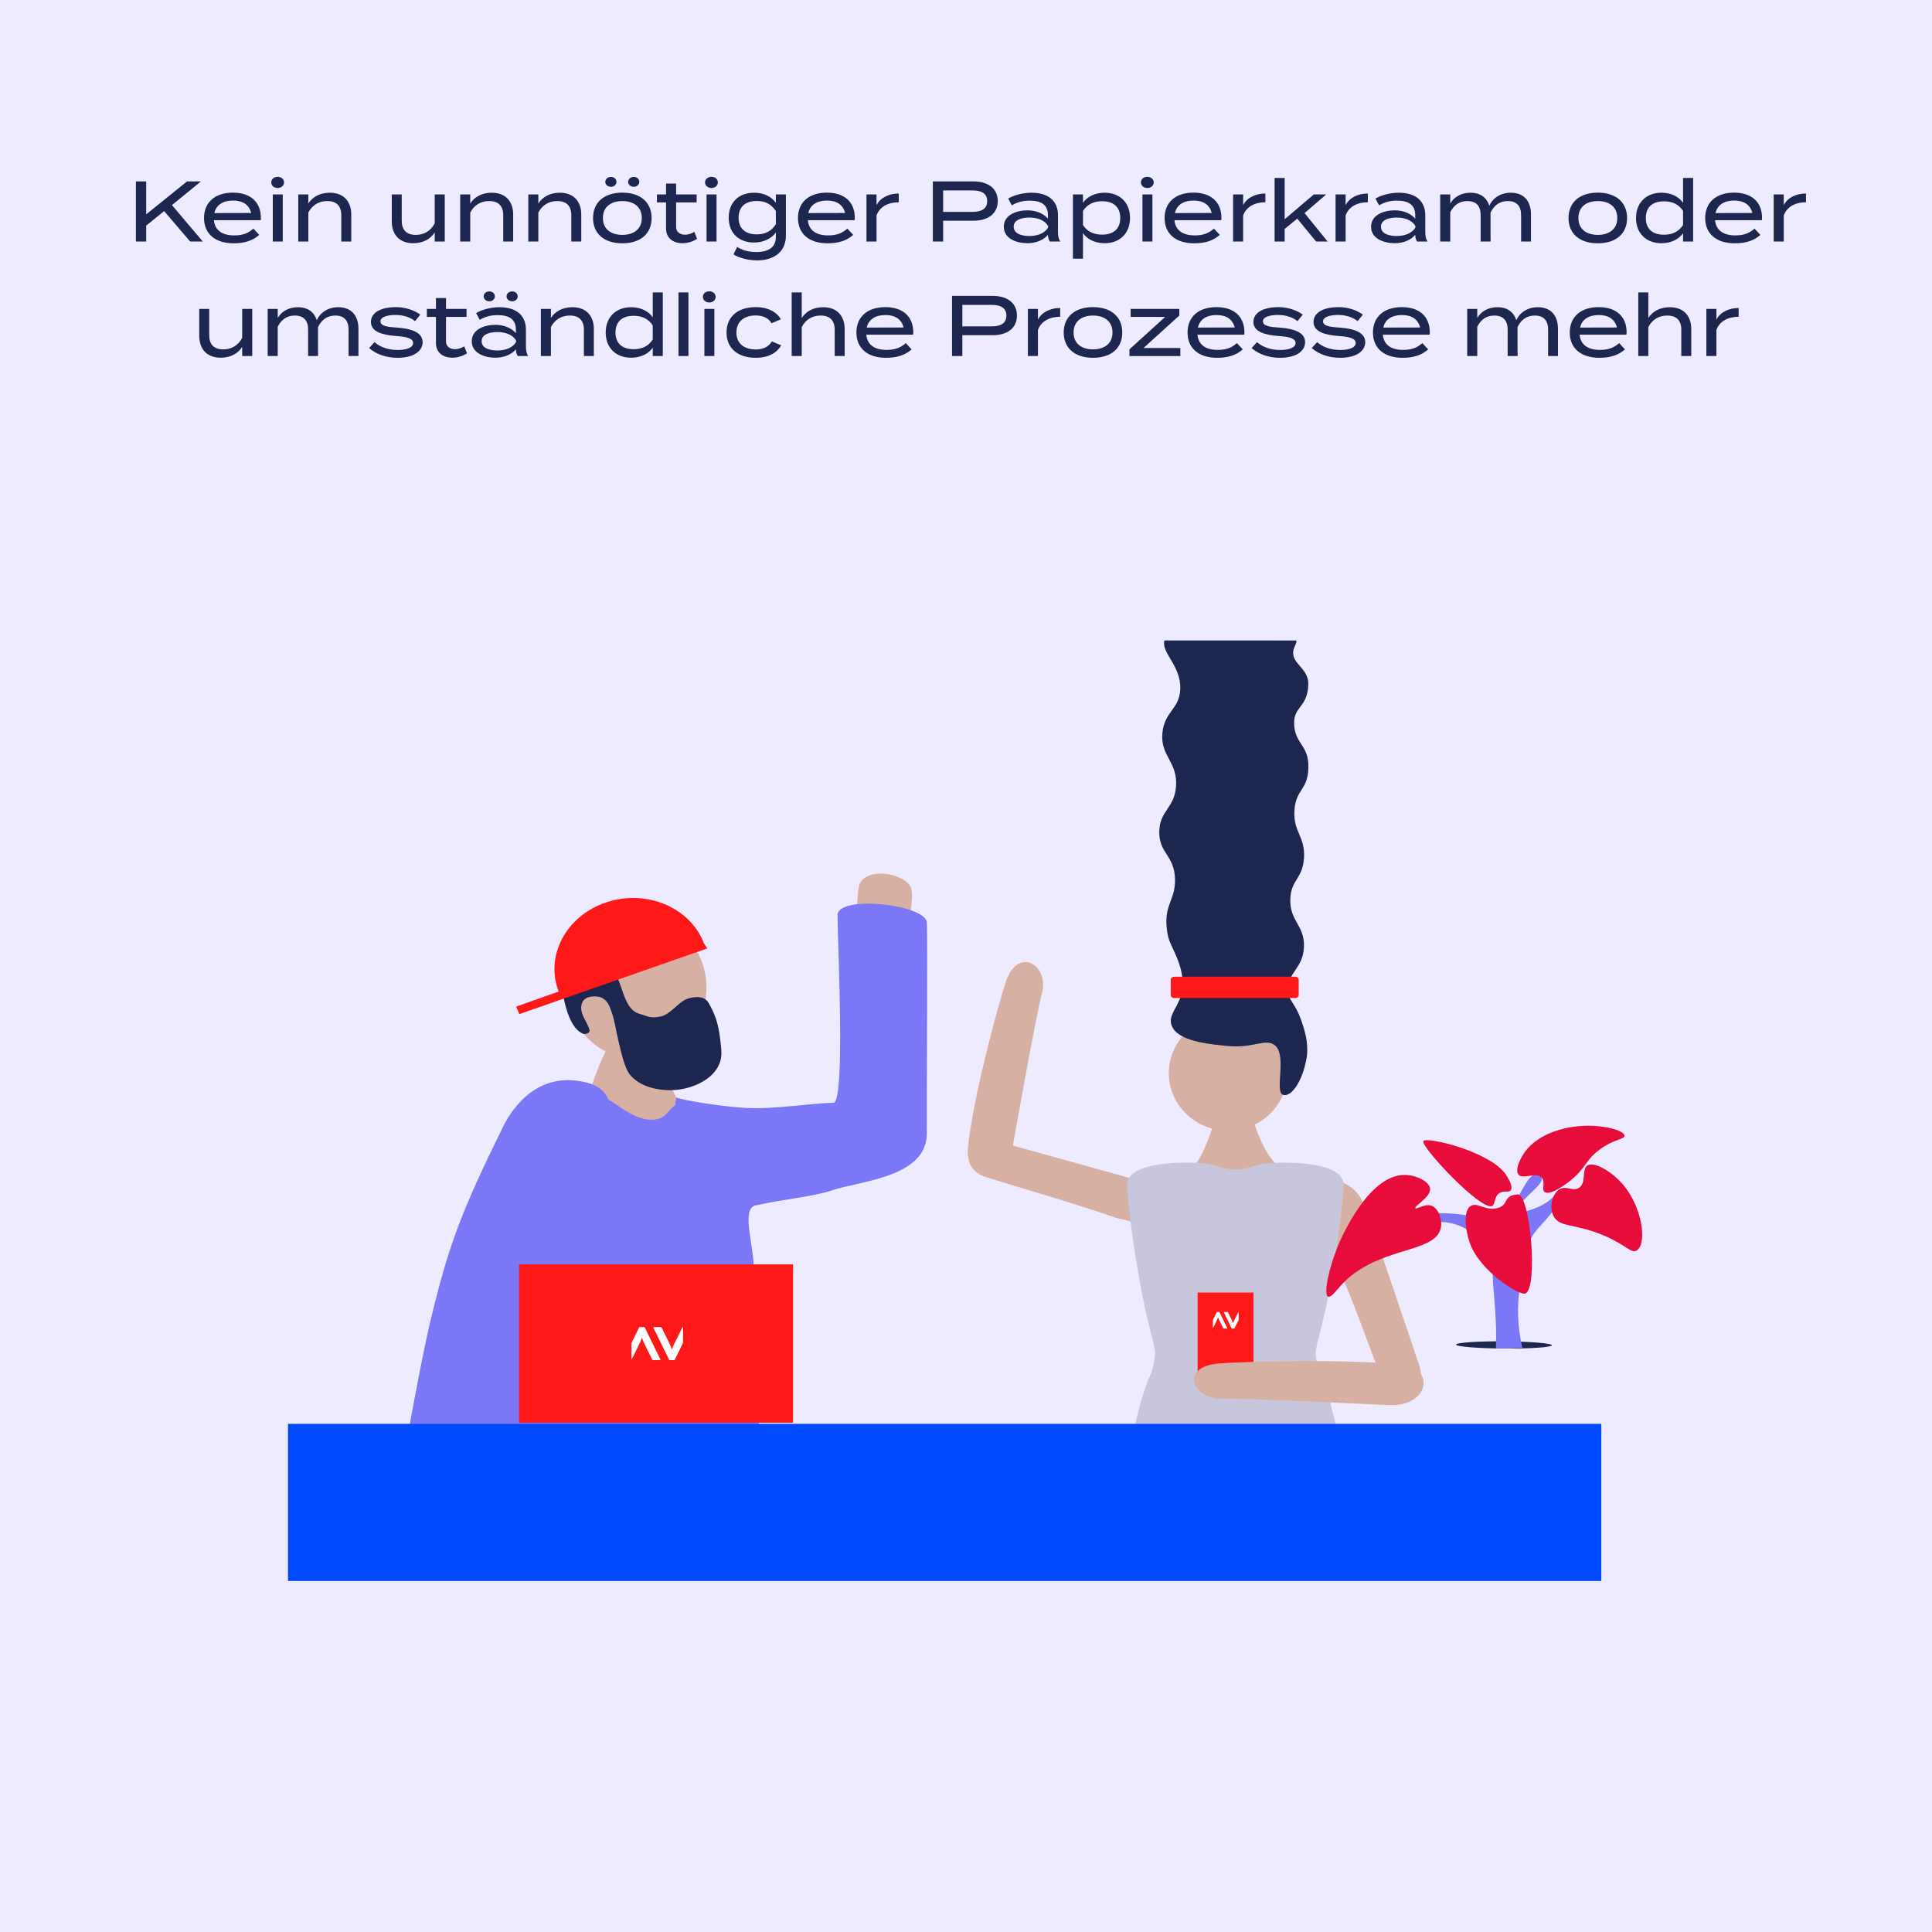 <?xml version="1.0" encoding="utf-8"?>
<svg xmlns="http://www.w3.org/2000/svg" fill="none" height="1080" viewBox="0 0 1080 1080" width="1080">
<rect fill="#EEEAFF" height="1080" width="1080"/>
<path d="M113.355 135H106.299L91.755 118.008L81.723 126.12V135H75.963V101.4H81.723V119.832L104.571 101.4H112.347L96.123 114.648L113.355 135ZM119.577 123.096C120.105 128.808 124.281 131.592 130.905 131.592C135.753 131.592 138.777 130.344 141.657 127.8L144.921 131.304C141.321 134.52 136.761 136.008 130.617 136.008C120.105 136.008 114.057 130.536 114.057 121.896C114.057 113.16 120.105 107.688 130.233 107.688C139.689 107.688 145.833 112.632 145.833 121.848C145.833 122.472 145.785 122.808 145.689 123.096H119.577ZM130.281 112.104C124.761 112.104 120.873 114.456 119.817 119.112L140.409 119.064C139.209 114.264 135.465 112.104 130.281 112.104ZM155.231 105.096C153.167 105.096 151.631 103.704 151.631 101.976C151.631 100.152 153.167 98.856 155.231 98.856C157.295 98.856 158.783 100.152 158.783 101.976C158.783 103.704 157.295 105.096 155.231 105.096ZM158.063 108.696V135H152.495V108.696H158.063ZM172.358 135H166.742V108.696H172.358V113.784C174.662 110.04 178.982 107.736 184.358 107.736C192.374 107.736 196.358 112.872 196.358 119.976V135H190.79V120.36C190.79 115.176 188.15 112.392 182.918 112.392C178.406 112.392 174.614 114.504 172.358 118.824V135ZM243.003 108.696H248.619V135H243.003V129.912C240.699 133.656 236.379 135.96 231.003 135.96C222.987 135.96 219.003 130.824 219.003 123.72V108.696H224.571V123.336C224.571 128.52 227.211 131.304 232.443 131.304C236.955 131.304 240.747 129.192 243.003 124.872V108.696ZM262.874 135H257.258V108.696H262.874V113.784C265.178 110.04 269.498 107.736 274.874 107.736C282.89 107.736 286.874 112.872 286.874 119.976V135H281.306V120.36C281.306 115.176 278.666 112.392 273.434 112.392C268.922 112.392 265.13 114.504 262.874 118.824V135ZM300.936 135H295.32V108.696H300.936V113.784C303.24 110.04 307.56 107.736 312.936 107.736C320.952 107.736 324.936 112.872 324.936 119.976V135H319.368V120.36C319.368 115.176 316.728 112.392 311.496 112.392C306.984 112.392 303.192 114.504 300.936 118.824V135ZM341.543 104.424C339.671 104.424 338.375 103.176 338.375 101.688C338.375 100.104 339.671 98.904 341.543 98.904C343.319 98.904 344.615 100.104 344.615 101.688C344.615 103.176 343.319 104.424 341.543 104.424ZM354.311 104.424C352.487 104.424 351.143 103.176 351.143 101.688C351.143 100.104 352.487 98.904 354.311 98.904C356.087 98.904 357.383 100.104 357.383 101.688C357.383 103.176 356.087 104.424 354.311 104.424ZM347.879 136.008C337.703 136.008 331.511 130.584 331.511 121.896C331.511 113.16 337.703 107.688 347.879 107.688C358.103 107.688 364.247 113.16 364.247 121.896C364.247 130.584 358.103 136.008 347.879 136.008ZM347.879 131.304C354.119 131.304 358.775 128.184 358.775 121.896C358.775 115.512 354.119 112.392 347.879 112.392C341.687 112.392 337.031 115.512 337.031 121.896C337.031 128.184 341.687 131.304 347.879 131.304ZM388.169 129.624L389.657 133.512C387.497 134.952 384.569 135.96 381.545 135.96C376.409 135.96 372.329 133.224 372.329 127.752V113.16H367.241V108.696H372.329V102.6H377.945V108.696H389.417V113.16H377.945V126.84C377.945 129.768 380.201 131.208 382.937 131.208C384.905 131.208 386.585 130.488 388.169 129.624ZM397.716 105.096C395.652 105.096 394.116 103.704 394.116 101.976C394.116 100.152 395.652 98.856 397.716 98.856C399.78 98.856 401.268 100.152 401.268 101.976C401.268 103.704 399.78 105.096 397.716 105.096ZM400.548 108.696V135H394.98V108.696H400.548ZM439.322 108.696V131.592C439.322 141.672 431.546 145.56 423.242 145.56C418.538 145.56 413.018 144.216 410.042 142.2L412.058 138.024C414.554 139.656 418.202 140.904 422.666 140.904C429.818 140.904 433.706 138.12 433.706 132.408V129.96C431.258 133.464 426.554 135.576 421.562 135.576C412.874 135.576 407.354 130.152 407.354 121.704C407.354 113.208 412.874 107.736 421.562 107.736C426.938 107.736 431.258 109.848 433.706 113.4V108.696H439.322ZM423.05 131.016C427.466 131.016 431.114 129.432 433.706 125.352V118.008C431.114 113.928 427.466 112.344 423.05 112.344C416.522 112.344 412.874 115.752 412.874 121.704C412.874 127.608 416.522 131.016 423.05 131.016ZM451.593 123.096C452.121 128.808 456.297 131.592 462.921 131.592C467.769 131.592 470.793 130.344 473.673 127.8L476.937 131.304C473.337 134.52 468.777 136.008 462.633 136.008C452.121 136.008 446.073 130.536 446.073 121.896C446.073 113.16 452.121 107.688 462.249 107.688C471.705 107.688 477.849 112.632 477.849 121.848C477.849 122.472 477.801 122.808 477.705 123.096H451.593ZM462.297 112.104C456.777 112.104 452.889 114.456 451.833 119.112L472.425 119.064C471.225 114.264 467.481 112.104 462.297 112.104ZM489.983 135H484.367V108.696H489.983V114.696C492.095 110.472 496.991 108.168 502.415 108.168V113.064C496.559 113.064 491.759 115.512 489.983 120.456V135ZM544.167 101.4C552.327 101.4 557.751 105.384 557.751 112.392C557.751 119.448 552.327 123.384 544.167 123.384H527.223V135H521.463V101.4H544.167ZM543.687 118.44C548.631 118.44 551.847 116.712 551.847 112.44C551.847 108.12 548.631 106.44 543.687 106.44H527.223V118.44H543.687ZM576.641 107.736C585.809 107.736 591.425 112.104 591.425 120.36V129.912C591.425 131.88 591.761 133.464 592.625 135H586.817C586.145 133.848 585.809 132.552 585.809 131.304V131.256C583.745 133.8 579.713 135.96 574.337 135.96C568.673 135.96 561.137 133.656 561.137 126.744C561.137 119.88 568.673 117.576 574.337 117.576C579.713 117.576 583.745 119.736 585.809 122.28V120.36C585.809 114.696 582.353 112.152 575.585 112.152C571.697 112.152 568.625 113.016 565.601 114.792L563.585 111C566.849 109.032 571.889 107.736 576.641 107.736ZM585.905 127.176V126.36C583.793 122.712 579.329 121.608 575.393 121.608C571.889 121.608 566.657 122.52 566.657 126.744C566.657 131.016 571.889 131.928 575.393 131.928C579.329 131.928 583.793 130.776 585.905 127.176ZM617.485 135.96C611.869 135.96 607.645 133.608 605.389 130.296V144.6H599.773V108.696H605.389V113.4C607.645 110.088 611.869 107.736 617.485 107.736C626.029 107.736 631.693 113.304 631.693 121.848C631.693 130.344 626.029 135.96 617.485 135.96ZM616.045 112.488C611.677 112.488 607.885 114.024 605.389 117.912V125.784C607.885 129.672 611.677 131.16 616.045 131.16C622.573 131.16 626.221 127.848 626.221 121.848C626.221 115.848 622.573 112.488 616.045 112.488ZM641.372 105.096C639.308 105.096 637.772 103.704 637.772 101.976C637.772 100.152 639.308 98.856 641.372 98.856C643.436 98.856 644.924 100.152 644.924 101.976C644.924 103.704 643.436 105.096 641.372 105.096ZM644.204 108.696V135H638.636V108.696H644.204ZM656.531 123.096C657.059 128.808 661.234 131.592 667.859 131.592C672.707 131.592 675.731 130.344 678.611 127.8L681.875 131.304C678.275 134.52 673.715 136.008 667.571 136.008C657.059 136.008 651.011 130.536 651.011 121.896C651.011 113.16 657.059 107.688 667.187 107.688C676.643 107.688 682.787 112.632 682.787 121.848C682.787 122.472 682.739 122.808 682.643 123.096H656.531ZM667.235 112.104C661.715 112.104 657.827 114.456 656.771 119.112L677.363 119.064C676.163 114.264 672.419 112.104 667.235 112.104ZM694.92 135H689.304V108.696H694.92V114.696C697.032 110.472 701.928 108.168 707.352 108.168V113.064C701.496 113.064 696.696 115.512 694.92 120.456V135ZM735.692 135L725.18 122.232L718.124 127.992V135H712.508V99.48H718.124V122.568L734.444 108.696H741.356L729.26 119.112L742.124 135H735.692ZM752.202 135H746.586V108.696H752.202V114.696C754.314 110.472 759.21 108.168 764.634 108.168V113.064C758.778 113.064 753.978 115.512 752.202 120.456V135ZM781.953 107.736C791.121 107.736 796.737 112.104 796.737 120.36V129.912C796.737 131.88 797.073 133.464 797.937 135H792.129C791.457 133.848 791.121 132.552 791.121 131.304V131.256C789.057 133.8 785.025 135.96 779.649 135.96C773.985 135.96 766.449 133.656 766.449 126.744C766.449 119.88 773.985 117.576 779.649 117.576C785.025 117.576 789.057 119.736 791.121 122.28V120.36C791.121 114.696 787.665 112.152 780.897 112.152C777.009 112.152 773.937 113.016 770.913 114.792L768.897 111C772.161 109.032 777.201 107.736 781.953 107.736ZM791.217 127.176V126.36C789.105 122.712 784.641 121.608 780.705 121.608C777.201 121.608 771.969 122.52 771.969 126.744C771.969 131.016 777.201 131.928 780.705 131.928C784.641 131.928 789.105 130.776 791.217 127.176ZM844.542 107.736C852.462 107.736 855.822 113.064 855.822 119.88V135H850.302V120.216C850.302 115.368 847.998 112.392 842.862 112.392C838.446 112.392 835.182 114.696 833.214 118.872V119.88V131.064L833.262 135H827.694V120.216C827.694 115.368 825.39 112.392 820.254 112.392C815.838 112.392 812.67 114.648 810.702 118.68V135H805.086V108.696H810.702V113.784C812.766 110.088 816.894 107.736 821.934 107.736C827.838 107.736 831.198 110.712 832.542 115.032C834.462 110.616 838.974 107.736 844.542 107.736ZM893.175 136.008C882.999 136.008 876.807 130.584 876.807 121.896C876.807 113.16 882.999 107.688 893.175 107.688C903.399 107.688 909.543 113.16 909.543 121.896C909.543 130.584 903.399 136.008 893.175 136.008ZM893.175 131.304C899.415 131.304 904.071 128.184 904.071 121.896C904.071 115.512 899.415 112.392 893.175 112.392C886.983 112.392 882.327 115.512 882.327 121.896C882.327 128.184 886.983 131.304 893.175 131.304ZM928.751 107.736C934.367 107.736 938.591 110.088 940.847 113.4V99.48H946.463V135H940.847V130.344C938.591 133.608 934.367 135.96 928.751 135.96C920.207 135.96 914.543 130.392 914.543 121.896C914.543 113.352 920.207 107.736 928.751 107.736ZM930.191 131.208C934.559 131.208 938.351 129.672 940.847 125.784V117.912C938.351 114.024 934.559 112.536 930.191 112.536C923.663 112.536 920.015 115.848 920.015 121.896C920.015 127.848 923.663 131.208 930.191 131.208ZM958.734 123.096C959.262 128.808 963.438 131.592 970.062 131.592C974.91 131.592 977.934 130.344 980.814 127.8L984.078 131.304C980.478 134.52 975.918 136.008 969.774 136.008C959.262 136.008 953.214 130.536 953.214 121.896C953.214 113.16 959.262 107.688 969.39 107.688C978.846 107.688 984.99 112.632 984.99 121.848C984.99 122.472 984.942 122.808 984.846 123.096H958.734ZM969.438 112.104C963.918 112.104 960.03 114.456 958.974 119.112L979.566 119.064C978.366 114.264 974.622 112.104 969.438 112.104ZM997.124 135H991.508V108.696H997.124V114.696C999.236 110.472 1004.13 108.168 1009.56 108.168V113.064C1003.7 113.064 998.9 115.512 997.124 120.456V135ZM135.378 172.696H140.994V199H135.378V193.912C133.074 197.656 128.754 199.96 123.378 199.96C115.362 199.96 111.378 194.824 111.378 187.72V172.696H116.946V187.336C116.946 192.52 119.586 195.304 124.818 195.304C129.33 195.304 133.122 193.192 135.378 188.872V172.696ZM189.089 171.736C197.009 171.736 200.369 177.064 200.369 183.88V199H194.849V184.216C194.849 179.368 192.545 176.392 187.409 176.392C182.993 176.392 179.729 178.696 177.761 182.872V183.88V195.064L177.809 199H172.241V184.216C172.241 179.368 169.937 176.392 164.801 176.392C160.385 176.392 157.217 178.648 155.249 182.68V199H149.633V172.696H155.249V177.784C157.312 174.088 161.441 171.736 166.481 171.736C172.385 171.736 175.745 174.712 177.089 179.032C179.009 174.616 183.521 171.736 189.089 171.736ZM222.228 183.16C230.292 183.736 236.244 185.944 236.244 191.272C236.244 196.168 231.444 200.008 222.18 200.008C215.748 200.008 210.132 197.896 206.34 194.584L209.364 191.272C212.436 193.912 216.708 195.64 222.324 195.64C227.172 195.64 230.916 194.392 230.916 191.752C230.916 189.112 227.508 188.296 221.316 187.816C214.164 187.288 207.348 185.608 207.348 179.992C207.348 174.856 212.628 171.688 221.46 171.688C226.836 171.688 231.876 173.608 234.948 175.864L232.02 179.512C229.476 177.544 225.972 176.104 221.172 176.056C217.62 176.056 212.676 176.776 212.676 179.656C212.676 182.344 216.852 182.824 222.228 183.16ZM259.544 193.624L261.032 197.512C258.872 198.952 255.944 199.96 252.92 199.96C247.784 199.96 243.704 197.224 243.704 191.752V177.16H238.616V172.696H243.704V166.6H249.32V172.696H260.792V177.16H249.32V190.84C249.32 193.768 251.576 195.208 254.312 195.208C256.28 195.208 257.96 194.488 259.544 193.624ZM273.555 168.424C271.683 168.424 270.387 167.176 270.387 165.688C270.387 164.104 271.683 162.904 273.555 162.904C275.331 162.904 276.627 164.104 276.627 165.688C276.627 167.176 275.331 168.424 273.555 168.424ZM286.323 168.424C284.499 168.424 283.155 167.176 283.155 165.688C283.155 164.104 284.499 162.904 286.323 162.904C288.099 162.904 289.395 164.104 289.395 165.688C289.395 167.176 288.099 168.424 286.323 168.424ZM279.219 171.736C288.387 171.736 294.003 176.104 294.003 184.36V193.912C294.003 195.88 294.339 197.464 295.203 199H289.395C288.723 197.848 288.387 196.552 288.387 195.304V195.256C286.323 197.8 282.291 199.96 276.915 199.96C271.251 199.96 263.715 197.656 263.715 190.744C263.715 183.88 271.251 181.576 276.915 181.576C282.291 181.576 286.323 183.736 288.387 186.28V184.36C288.387 178.696 284.931 176.152 278.163 176.152C274.275 176.152 271.203 177.016 268.179 178.792L266.163 175C269.427 173.032 274.467 171.736 279.219 171.736ZM288.483 191.176V190.36C286.371 186.712 281.907 185.608 277.971 185.608C274.467 185.608 269.235 186.52 269.235 190.744C269.235 195.016 274.467 195.928 277.971 195.928C281.907 195.928 286.371 194.776 288.483 191.176ZM307.967 199H302.351V172.696H307.967V177.784C310.271 174.04 314.591 171.736 319.967 171.736C327.983 171.736 331.967 176.872 331.967 183.976V199H326.399V184.36C326.399 179.176 323.759 176.392 318.527 176.392C314.015 176.392 310.223 178.504 307.967 182.824V199ZM352.798 171.736C358.414 171.736 362.638 174.088 364.894 177.4V163.48H370.51V199H364.894V194.344C362.638 197.608 358.414 199.96 352.798 199.96C344.254 199.96 338.59 194.392 338.59 185.896C338.59 177.352 344.254 171.736 352.798 171.736ZM354.238 195.208C358.606 195.208 362.398 193.672 364.894 189.784V181.912C362.398 178.024 358.606 176.536 354.238 176.536C347.71 176.536 344.062 179.848 344.062 185.896C344.062 191.848 347.71 195.208 354.238 195.208ZM384.845 199H379.277V163.48H384.845V199ZM396.497 169.096C394.433 169.096 392.897 167.704 392.897 165.976C392.897 164.152 394.433 162.856 396.497 162.856C398.561 162.856 400.049 164.152 400.049 165.976C400.049 167.704 398.561 169.096 396.497 169.096ZM399.329 172.696V199H393.761V172.696H399.329ZM436.712 193.048C434.408 197.032 429.896 200.008 422.408 200.008C412.28 200.008 406.136 194.488 406.136 185.896C406.136 177.208 412.28 171.688 422.408 171.688C429.752 171.688 434.264 174.664 436.568 178.456L431.288 180.712C429.56 177.544 426.056 176.344 422.456 176.344C416.216 176.344 411.656 179.512 411.656 185.896C411.656 192.184 416.216 195.352 422.456 195.352C426.056 195.352 429.704 194.104 431.432 190.84L436.712 193.048ZM460.17 171.736C468.186 171.736 472.17 176.872 472.17 183.976V199H466.602V184.36C466.602 179.176 463.962 176.392 458.73 176.392C454.218 176.392 450.426 178.504 448.17 182.824V199H442.554V172.696V163.48H448.17V172.888V177.784C450.474 174.04 454.794 171.736 460.17 171.736ZM484.265 187.096C484.793 192.808 488.969 195.592 495.593 195.592C500.441 195.592 503.465 194.344 506.345 191.8L509.609 195.304C506.009 198.52 501.449 200.008 495.305 200.008C484.793 200.008 478.745 194.536 478.745 185.896C478.745 177.16 484.793 171.688 494.921 171.688C504.377 171.688 510.521 176.632 510.521 185.848C510.521 186.472 510.473 186.808 510.377 187.096H484.265ZM494.969 176.104C489.449 176.104 485.561 178.456 484.505 183.112L505.097 183.064C503.897 178.264 500.153 176.104 494.969 176.104ZM554.901 165.4C563.061 165.4 568.485 169.384 568.485 176.392C568.485 183.448 563.061 187.384 554.901 187.384H537.957V199H532.197V165.4H554.901ZM554.421 182.44C559.365 182.44 562.581 180.712 562.581 176.44C562.581 172.12 559.365 170.44 554.421 170.44H537.957V182.44H554.421ZM580.217 199H574.601V172.696H580.217V178.696C582.329 174.472 587.225 172.168 592.649 172.168V177.064C586.793 177.064 581.993 179.512 580.217 184.456V199ZM610.988 200.008C600.812 200.008 594.62 194.584 594.62 185.896C594.62 177.16 600.812 171.688 610.988 171.688C621.212 171.688 627.356 177.16 627.356 185.896C627.356 194.584 621.212 200.008 610.988 200.008ZM610.988 195.304C617.228 195.304 621.884 192.184 621.884 185.896C621.884 179.512 617.228 176.392 610.988 176.392C604.796 176.392 600.14 179.512 600.14 185.896C600.14 192.184 604.796 195.304 610.988 195.304ZM659.248 172.696V176.392L639.232 194.536H659.824V199.048H631.36V195.304L651.328 177.16H632.032V172.696H659.248ZM669.374 187.096C669.902 192.808 674.078 195.592 680.702 195.592C685.55 195.592 688.574 194.344 691.454 191.8L694.718 195.304C691.118 198.52 686.558 200.008 680.414 200.008C669.902 200.008 663.854 194.536 663.854 185.896C663.854 177.16 669.902 171.688 680.03 171.688C689.486 171.688 695.63 176.632 695.63 185.848C695.63 186.472 695.582 186.808 695.486 187.096H669.374ZM680.078 176.104C674.558 176.104 670.67 178.456 669.614 183.112L690.206 183.064C689.006 178.264 685.262 176.104 680.078 176.104ZM715.54 183.16C723.604 183.736 729.556 185.944 729.556 191.272C729.556 196.168 724.756 200.008 715.492 200.008C709.06 200.008 703.444 197.896 699.652 194.584L702.676 191.272C705.748 193.912 710.02 195.64 715.636 195.64C720.484 195.64 724.228 194.392 724.228 191.752C724.228 189.112 720.82 188.296 714.628 187.816C707.476 187.288 700.66 185.608 700.66 179.992C700.66 174.856 705.94 171.688 714.772 171.688C720.148 171.688 725.188 173.608 728.26 175.864L725.332 179.512C722.788 177.544 719.284 176.104 714.484 176.056C710.932 176.056 705.988 176.776 705.988 179.656C705.988 182.344 710.164 182.824 715.54 183.16ZM749.15 183.16C757.214 183.736 763.166 185.944 763.166 191.272C763.166 196.168 758.366 200.008 749.102 200.008C742.67 200.008 737.054 197.896 733.262 194.584L736.286 191.272C739.358 193.912 743.63 195.64 749.246 195.64C754.094 195.64 757.838 194.392 757.838 191.752C757.838 189.112 754.43 188.296 748.238 187.816C741.086 187.288 734.27 185.608 734.27 179.992C734.27 174.856 739.55 171.688 748.382 171.688C753.758 171.688 758.798 173.608 761.87 175.864L758.942 179.512C756.398 177.544 752.894 176.104 748.094 176.056C744.542 176.056 739.598 176.776 739.598 179.656C739.598 182.344 743.773 182.824 749.15 183.16ZM773.015 187.096C773.543 192.808 777.719 195.592 784.343 195.592C789.191 195.592 792.215 194.344 795.095 191.8L798.359 195.304C794.759 198.52 790.199 200.008 784.055 200.008C773.543 200.008 767.495 194.536 767.495 185.896C767.495 177.16 773.543 171.688 783.671 171.688C793.127 171.688 799.271 176.632 799.271 185.848C799.271 186.472 799.223 186.808 799.127 187.096H773.015ZM783.719 176.104C778.199 176.104 774.311 178.456 773.255 183.112L793.847 183.064C792.647 178.264 788.903 176.104 783.719 176.104ZM859.635 171.736C867.555 171.736 870.915 177.064 870.915 183.88V199H865.395V184.216C865.395 179.368 863.091 176.392 857.955 176.392C853.539 176.392 850.275 178.696 848.307 182.872V183.88V195.064L848.355 199H842.787V184.216C842.787 179.368 840.483 176.392 835.347 176.392C830.931 176.392 827.763 178.648 825.795 182.68V199H820.179V172.696H825.795V177.784C827.859 174.088 831.987 171.736 837.027 171.736C842.931 171.736 846.291 174.712 847.635 179.032C849.555 174.616 854.067 171.736 859.635 171.736ZM883.031 187.096C883.559 192.808 887.734 195.592 894.359 195.592C899.207 195.592 902.231 194.344 905.111 191.8L908.375 195.304C904.775 198.52 900.215 200.008 894.071 200.008C883.559 200.008 877.511 194.536 877.511 185.896C877.511 177.16 883.559 171.688 893.687 171.688C903.143 171.688 909.287 176.632 909.287 185.848C909.287 186.472 909.239 186.808 909.143 187.096H883.031ZM893.735 176.104C888.215 176.104 884.327 178.456 883.271 183.112L903.863 183.064C902.663 178.264 898.919 176.104 893.735 176.104ZM933.42 171.736C941.436 171.736 945.42 176.872 945.42 183.976V199H939.852V184.36C939.852 179.176 937.212 176.392 931.98 176.392C927.468 176.392 923.676 178.504 921.42 182.824V199H915.804V172.696V163.48H921.42V172.888V177.784C923.724 174.04 928.044 171.736 933.42 171.736ZM959.483 199H953.867V172.696H959.483V178.696C961.595 174.472 966.491 172.168 971.915 172.168V177.064C966.059 177.064 961.259 179.512 959.483 184.456V199Z" fill="#1D264F"/>
<g clip-path="url(#clip0_2041_1330)">
<path d="M394.922 552.053C394.968 529.947 377.572 511.995 356.068 511.956C334.564 511.918 317.095 529.808 317.049 551.914C317.004 574.021 334.399 591.973 355.903 592.011C377.407 592.049 394.877 574.16 394.922 552.053Z" fill="#D6B1A3"/>
<path d="M392.235 633.82C376.285 616.364 369.085 593.891 367.628 585.868C367.1 582.927 347.767 581.736 340.719 583.999C340.719 583.999 335.293 590.622 325.568 623.075C324.076 628.059 320.082 638.006 318.215 644.313" fill="#D6B1A3"/>
<path d="M339.121 540.463C348.988 543.6 346.286 563.887 357.867 566.86C362.002 567.92 363.258 569.516 369.26 568.237C374.851 567.046 378.809 560.553 383.837 558.476C384.858 558.05 393.163 555.186 396.216 560.793C399.317 566.477 401.349 570.817 402.571 580.731C403.393 587.409 403.827 591.005 401.866 595.279C398.307 603.007 390.026 606.144 387.501 607.106C375.38 611.697 358.783 609.39 351.959 600.526C350.397 598.493 348.776 594.634 346.638 585.846C343.808 574.216 343.596 569.56 340.954 563.176C339.779 560.323 337.818 557.285 333.319 557.022C329.466 556.804 326.213 557.842 325.226 561.132C323.582 566.576 328.327 570.981 329.56 575.888C329.936 577.364 327.411 578.391 325.966 577.856C318.778 575.2 315.9 561.843 315.019 557.536C312.8 546.77 331.522 538.036 339.121 540.452V540.463Z" fill="#1D264F"/>
<path d="M393.491 527.291C385.786 507.212 361.367 496.97 338.945 504.414C316.523 511.868 304.589 534.188 312.294 554.268L288.51 562.695L290.307 566.892L395.371 530.177L393.491 527.28V527.291Z" fill="#FF1818"/>
<path d="M290.108 633.742C297.32 647.952 293.514 660.424 296.028 701.785C299.904 765.564 265.654 827.146 277.282 832.786C281.428 834.797 295.781 826.381 312.213 820.937C320.893 818.063 340.273 811.559 352.277 814.281C388.642 822.501 406.553 805.81 408.55 800.181C410.277 795.306 398.144 786.069 397.098 774.516C396.394 766.755 399.999 760.82 401.785 757.552C408.55 745.157 410.465 727.81 414.282 693.106C417.571 663.244 419.051 648.072 411.158 636.42C403.124 624.561 387.338 614.079 378.352 617.522C373.842 619.249 373.807 623.435 368.463 625.271C360.065 628.146 350.116 621.282 346.076 618.484C328.117 606.088 324.64 609.477 313.212 607.378C308.29 606.482 325.709 610.472 308.337 613.554C297.073 615.554 299.505 622.255 297.144 624.736C291.306 630.89 287.36 628.288 290.12 633.721L290.108 633.742Z" fill="#7C77F6"/>
<path d="M295.828 837.574C302.147 838.722 305.295 839.465 312.189 841.05C321.985 843.301 346.216 836.667 348.765 833.092C351.267 829.595 343.82 813.221 343.385 811.286C340.707 799.23 341.26 789.25 343.632 755.88C346.827 711.076 340.308 695.292 340.097 678.7C339.556 635.983 351.008 610.832 327.599 605.061C301.971 598.743 287.371 617.38 281.287 629.709C257.643 677.672 250.619 696.713 240.706 738.03C233.647 767.422 216.745 861.938 218.883 865.151C220.363 867.37 230.793 875.863 251.418 878.64C265.254 880.509 289.286 889.013 299.398 877.754C302.441 874.366 300.268 871.994 295.992 840.766" fill="#7C77F6"/>
<path d="M480.549 494.084C478.881 497.528 478.341 520.077 480.279 522.394C481.994 524.449 480.831 524.963 492.941 524.187C497.932 523.87 503.065 522.471 504.71 521.225C508.68 518.219 510.911 500.118 509.243 496.194C505.955 488.444 485.294 484.258 480.537 494.084H480.549Z" fill="#D6B1A3"/>
<path d="M464.776 665.507C480.433 660.14 518.395 658.293 518.089 633.339C517.925 619.96 518.653 523.247 518.089 515.596C517.349 505.54 468.194 500.096 468.194 511.628C468.194 526.548 472.728 616.495 465.857 616.495C455.098 616.495 432.476 620.277 416.937 619.348C403.277 618.528 382.675 615.238 378.059 613.533C378.059 613.533 376.286 620.9 377.683 628.518C379.257 637.121 382.687 655.254 385.13 678.82C387.585 702.463 385.752 705.512 385.929 722.269C386.023 730.543 385.565 741.321 385.459 759.389C385.283 787.939 384.402 815.954 388.595 819.67C396.006 826.239 424.442 802.247 424.442 802.247C424.442 802.247 420.942 716.53 421.283 710.103C421.952 697.413 413.836 675.716 422.363 673.825C437.656 670.426 455.145 668.808 464.788 665.507H464.776Z" fill="#7C77F6"/>
<path d="M734.275 658.062C743.766 658.194 757.332 660.314 762.065 672.72C770.616 695.106 781.211 727.416 793.355 763.246C798.829 779.391 777.17 783.282 772.46 771.051C764.156 749.474 758.131 731.745 750.461 714.223" fill="#D6B1A3"/>
<path d="M700.272 625.654C703.385 633.743 705.452 642.389 714.202 651.931L690.171 656.117L667.432 651.986C673.669 644.586 678.355 628.387 679.177 625.654" fill="#D6B1A3"/>
<path d="M694.976 697.926C694.001 688.909 690.219 675.945 674.386 671.048C645.821 662.217 604.747 651.111 559.163 638.432C538.631 632.715 535.625 653.177 551.234 658.041C578.778 666.622 601.341 672.918 623.775 680.755" fill="#D6B1A3"/>
<path d="M690.372 827.091C685.427 827.342 685.767 832.349 685.756 834.71C684.875 938.112 645.703 792.089 645.703 861.825C645.703 879.653 576.338 878.559 578.065 861.825C583.28 811.326 627.85 833.693 631.938 809.646C631.938 809.646 636.201 783.544 643.225 768.252C643.519 767.618 645.703 761.443 645.703 756.426C645.703 753.376 644.13 748.206 642.497 741.659C636.8 718.836 631.914 687.454 630.023 663.233C628.837 648.017 666.74 649.919 669.406 650.061C669.453 650.061 669.5 650.061 669.5 650.061C680.623 650.663 682.784 653.789 690.724 653.778C698.652 653.778 700.579 650.673 711.702 650.083C711.702 650.083 711.737 650.083 711.796 650.083C714.462 649.93 752.365 648.028 751.178 663.254C749.299 687.476 744.413 718.858 738.705 741.68C737.072 748.228 735.498 753.398 735.498 756.448C735.498 761.465 737.683 767.64 737.976 768.274C745 783.566 749.264 809.668 749.264 809.668C753.351 833.715 777.085 811.326 782.312 861.825C784.038 878.559 695.446 879.653 695.446 861.825C695.446 792.089 696.315 938.123 695.446 834.721C695.422 832.36 695.34 827.332 690.395 827.08L690.372 827.091Z" fill="#C8C6DC"/>
<path d="M541.002 642.541C543.469 614.734 558.703 559.175 562.344 548.572C569.11 528.832 586.599 539.281 582.488 555.152C578.576 570.236 568.052 630.551 566.208 640.202C562.344 660.434 539.534 659.298 541.014 642.541H541.002Z" fill="#D6B1A3"/>
<path d="M895.147 795.936H161V883.789H895.147V795.936Z" fill="#0049FE"/>
<path d="M443.34 706.802H290.154V795.295H443.34V706.802Z" fill="#FF1818"/>
<path d="M700.708 722.53H669.465V773.171H700.708V722.53Z" fill="#FF1818"/>
<path d="M867.566 762.426C867.542 765.476 856.325 767.433 841.538 767.334C826.738 767.225 814.77 764.678 814.793 761.628C814.816 758.579 826.832 756.196 841.632 756.305C856.431 756.415 867.601 759.388 867.577 762.426H867.566Z" fill="#EEEAFF"/>
<path d="M858.204 795.306L824.424 795.065L818.586 761.476L864.17 759.989L858.204 795.306Z" fill="#EEEAFF"/>
<path d="M795.648 637.874C794.039 640.957 828.571 677.76 834.326 674.076C836.041 672.972 835.09 668.534 838.566 666.731C841.009 665.463 843.265 666.731 844.416 665.528C846.354 663.506 842.337 657.429 841.761 656.576C832.94 643.558 797.046 635.196 795.648 637.874Z" fill="#E80C3B"/>
<path d="M859.05 656.39C856.102 656.15 853.506 660.468 850.911 665.058C846.964 672.054 839.247 685.739 840.445 686.318C841.35 686.755 844.169 678.208 854.364 668.206C858.216 664.424 862.797 660.752 861.669 658.139C861.258 657.188 860.131 656.478 859.05 656.39Z" fill="#7C77F6"/>
<path d="M814.793 761.629L813.912 751.628L867.483 752.011L867.566 762.427" fill="#EEEAFF"/>
<path d="M867.51 752.02C867.519 750.909 855.532 749.923 840.736 749.818C825.94 749.712 813.938 750.527 813.929 751.637C813.92 752.748 825.907 753.734 840.703 753.84C855.499 753.946 867.501 753.131 867.51 752.02Z" fill="#1D264F"/>
<path d="M850.982 753.464C845.038 727.045 851.816 712.224 853.483 699.96C855.175 687.532 863.843 684.908 870.973 672.557C873.932 667.431 873.521 662.337 870.714 666.163C862.774 677.006 851.498 676.262 840.117 681.749C833.469 684.952 825.259 677.224 800.476 678.295C799.254 679.443 802.731 680.952 803.694 683.116C808.486 682.832 818.505 684.121 825.999 692.09C830.556 696.943 834.033 701.249 834.409 712.825C834.761 723.362 836.934 737.167 836.206 753.814H843.829L850.982 753.464Z" fill="#7C77F6"/>
<path d="M791.184 675.376C790.35 674.229 800.075 669.113 799.418 664.293C798.889 660.478 791.865 656.947 785.605 656.794C764.886 656.281 749.487 692.657 747.808 696.745C742.91 708.638 739.609 723.744 742.452 724.837C744.014 725.438 746.892 721.601 749.253 718.934C769.138 696.45 801.955 701.107 805.349 686.711C806.512 681.782 804.034 675.431 800.322 674.032C796.622 672.644 791.795 676.229 791.184 675.365V675.376Z" fill="#E80C3B"/>
<path d="M837.169 675.301C830.298 677.082 826.269 672.043 822.369 674C818.059 676.164 818.881 686.646 821.453 694.32C826.938 710.737 849.666 724.488 852.696 723.078C860.084 719.635 855.327 667.125 848.339 667.682C839.741 668.371 843.805 673.574 837.169 675.301Z" fill="#E80C3B"/>
<path d="M848.973 656.729C846.142 653.898 851.193 645.744 851.404 645.416C857.371 635.972 868.294 632.573 871.665 631.567C888.884 626.452 907.853 631.13 908.112 634.847C908.252 636.967 902.145 636.65 893.993 642.771C885.948 648.816 886.547 653.166 877.291 660.402C876.199 661.255 866.732 668.567 863.572 666.403C861.446 664.938 864.23 660.577 861.67 658.15C858.498 655.144 851.568 659.353 848.973 656.751V656.729Z" fill="#E80C3B"/>
<path d="M882.553 664.063C879.194 666.074 875.765 662.784 872.112 664.643C867.813 666.818 865.64 674.895 868.612 680.109C872.147 686.318 880.287 683.793 896.401 690.591C909.051 695.926 911.553 700.658 914.689 699.139C921.044 696.057 918.542 672.775 904.541 659.287C899.232 654.171 891.092 649.329 887.487 651.45C883.881 653.57 887.064 661.342 882.553 664.052V664.063Z" fill="#E80C3B"/>
<path d="M784.465 763.094C754.749 759.333 693.167 761.192 681.269 762.208C659.093 764.099 666.293 782.244 683.818 781.927C700.485 781.632 766.036 785.075 776.572 785.479C798.63 786.332 802.365 765.356 784.465 763.094Z" fill="#D6B1A3"/>
<path d="M686.507 632.07C704.807 632.07 719.641 617.663 719.641 599.891C719.641 582.119 704.807 567.712 686.507 567.712C668.208 567.712 653.373 582.119 653.373 599.891C653.373 617.663 668.208 632.07 686.507 632.07Z" fill="#D6B1A3"/>
<path d="M730.494 590.862C727.98 605.968 720.91 613.893 716.951 611.893C712.676 609.728 719.183 590.524 713.075 584.698C708.013 579.866 700.86 586.239 686.084 584.698C679.189 583.976 660.314 582.73 655.663 574.729C649.685 564.444 668.818 560.64 657.425 534.21C654.042 526.362 652.868 525.804 652.139 518C650.988 505.605 657.225 502.599 656.838 491.199C656.391 478.049 647.923 477.065 648.04 465.02C648.158 453.029 656.579 451.958 657.425 439.465C658.353 425.725 648.475 422.719 649.802 409.548C650.988 397.699 659.375 396.344 659.774 385.239C660.256 371.958 649.039 365.105 650.918 358L724.645 358.033C725.15 360.481 721.791 362.471 723.259 367.214C724.727 371.958 731.61 375.052 731.351 382.659C730.917 395.743 722.977 394.737 723.423 404.935C723.94 416.62 732.632 416.565 731.257 431.365C730.294 441.771 724.539 441.607 723.635 452.559C722.601 465.042 729.883 467.567 728.92 479.984C728.039 491.341 721.744 491.745 721.297 502.424C720.769 514.95 729.331 517.082 728.92 529.226C728.497 541.971 718.925 543.621 720.123 554.781C720.745 560.64 725.103 560.399 729.507 577.221C731.175 583.594 730.811 589.015 730.506 590.862H730.494Z" fill="#1D264F"/>
<path d="M656.345 557.907H724.093C725.138 557.907 725.984 557.119 725.984 556.147V547.764C725.984 546.792 725.138 546.004 724.093 546.004H656.345C655.301 546.004 654.454 546.792 654.454 547.764V556.147C654.454 557.119 655.301 557.907 656.345 557.907Z" fill="#FF1818"/>
<g clip-path="url(#clip1_2041_1330)">
<rect fill="#FF1818" height="28.163" transform="translate(353 737)" width="28.849"/>
<path d="M374.287 751.15C374.95 752.474 375.517 754.194 375.517 754.194H375.704C375.704 754.194 376.271 752.474 376.934 751.15L381.312 742.266C381.499 741.896 381.596 741.866 381.975 741.866H385.756C385.943 741.866 386.009 741.96 386.009 742.049C386.009 742.138 385.913 742.326 385.822 742.509L377.096 760.31H374.135L365.41 742.513C365.314 742.331 365.223 742.143 365.223 742.054C365.223 741.965 365.283 741.871 365.476 741.871H369.256C369.636 741.871 369.727 741.901 369.919 742.271L374.297 751.155L374.287 751.15Z" fill="white"/>
<path d="M360.162 751.031C359.499 749.707 358.932 747.988 358.932 747.988H358.745C358.745 747.988 358.178 749.707 357.515 751.031L353.137 759.915C352.95 760.286 352.854 760.315 352.474 760.315H348.698C348.511 760.315 348.445 760.221 348.445 760.133C348.445 760.044 348.541 759.856 348.633 759.673L357.358 741.866H360.319L369.044 759.668C369.14 759.851 369.232 760.039 369.232 760.128C369.232 760.217 369.171 760.31 368.978 760.31H365.198C364.818 760.31 364.727 760.281 364.535 759.91L360.157 751.027L360.162 751.031Z" fill="white"/>
<g clip-path="url(#clip2_2041_1330)">
<mask height="29" id="mask0_2041_1330" maskUnits="userSpaceOnUse" style="mask-type:luminance" width="29" x="353" y="737">
<path d="M381.849 737H353V765.163H381.849V737Z" fill="white"/>
</mask>
<g mask="url(#mask0_2041_1330)">
<path d="M381.849 737H353V765.163H381.849V737Z" fill="#FF1818"/>
<path d="M374.287 751.15C374.95 752.474 375.517 754.194 375.517 754.194H375.704C375.704 754.194 376.271 752.474 376.934 751.15L381.312 742.266C381.499 741.896 381.596 741.866 381.975 741.866H385.756C385.943 741.866 386.009 741.96 386.009 742.049C386.009 742.138 385.913 742.326 385.822 742.509L377.096 760.31H374.135L365.41 742.513C365.314 742.331 365.223 742.143 365.223 742.054C365.223 741.965 365.283 741.871 365.476 741.871H369.256C369.636 741.871 369.727 741.901 369.919 742.271L374.297 751.155L374.287 751.15Z" fill="white"/>
<path d="M360.162 751.031C359.499 749.707 358.932 747.988 358.932 747.988H358.745C358.745 747.988 358.178 749.707 357.515 751.031L353.137 759.915C352.95 760.286 352.854 760.315 352.474 760.315H348.698C348.511 760.315 348.445 760.222 348.445 760.133C348.445 760.044 348.541 759.856 348.633 759.673L357.358 741.866H360.319L369.044 759.668C369.14 759.851 369.231 760.039 369.231 760.128C369.231 760.216 369.171 760.31 368.979 760.31H365.198C364.818 760.31 364.727 760.281 364.535 759.91L360.157 751.027L360.162 751.031Z" fill="white"/>
</g>
</g>
</g>
</g>
<g clip-path="url(#clip3_2041_1330)">
<rect fill="#FF1818" height="14.081" transform="translate(678 731)" width="14.424"/>
<path d="M688.644 738.074C688.975 738.737 689.258 739.596 689.258 739.596H689.352C689.352 739.596 689.636 738.737 689.967 738.074L692.156 733.633C692.25 733.447 692.298 733.433 692.487 733.433H694.378C694.471 733.433 694.504 733.48 694.504 733.524C694.504 733.568 694.456 733.662 694.411 733.754L690.048 742.655H688.568L684.205 733.756C684.157 733.665 684.111 733.571 684.111 733.526C684.111 733.482 684.142 733.435 684.238 733.435H686.128C686.318 733.435 686.364 733.45 686.46 733.635L688.649 738.077L688.644 738.074Z" fill="white"/>
<path d="M681.581 738.015C681.249 737.353 680.966 736.493 680.966 736.493H680.872C680.872 736.493 680.589 737.353 680.257 738.015L678.068 742.457C677.975 742.642 677.927 742.657 677.737 742.657H675.849C675.756 742.657 675.723 742.61 675.723 742.566C675.723 742.521 675.771 742.427 675.816 742.336L680.179 733.433H681.659L686.022 742.333C686.07 742.425 686.116 742.519 686.116 742.563C686.116 742.608 686.085 742.655 685.989 742.655H684.099C683.909 742.655 683.863 742.64 683.767 742.454L681.578 738.013L681.581 738.015Z" fill="white"/>
<g clip-path="url(#clip4_2041_1330)">
<mask height="15" id="mask1_2041_1330" maskUnits="userSpaceOnUse" style="mask-type:luminance" width="15" x="678" y="731">
<path d="M692.424 731H678V745.081H692.424V731Z" fill="white"/>
</mask>
<g mask="url(#mask1_2041_1330)">
<path d="M692.424 731H678V745.081H692.424V731Z" fill="#FF1818"/>
<path d="M688.644 738.074C688.975 738.737 689.258 739.596 689.258 739.596H689.352C689.352 739.596 689.635 738.737 689.967 738.074L692.156 733.633C692.25 733.447 692.298 733.433 692.487 733.433H694.378C694.471 733.433 694.504 733.48 694.504 733.524C694.504 733.568 694.456 733.662 694.411 733.754L690.048 742.655H688.568L684.205 733.756C684.157 733.665 684.111 733.571 684.111 733.526C684.111 733.482 684.142 733.435 684.238 733.435H686.128C686.318 733.435 686.364 733.45 686.46 733.635L688.649 738.077L688.644 738.074Z" fill="white"/>
<path d="M681.581 738.015C681.249 737.353 680.966 736.493 680.966 736.493H680.872C680.872 736.493 680.589 737.353 680.257 738.015L678.068 742.457C677.975 742.642 677.927 742.657 677.737 742.657H675.849C675.756 742.657 675.723 742.61 675.723 742.566C675.723 742.521 675.771 742.427 675.816 742.336L680.179 733.433H681.659L686.022 742.333C686.07 742.425 686.116 742.519 686.116 742.563C686.116 742.608 686.085 742.655 685.989 742.655H684.099C683.909 742.655 683.863 742.64 683.767 742.455L681.578 738.013L681.581 738.015Z" fill="white"/>
</g>
</g>
</g>
<defs>
<clipPath id="clip0_2041_1330">
<rect fill="white" height="599" transform="translate(161 358)" width="757"/>
</clipPath>
<clipPath id="clip1_2041_1330">
<rect fill="white" height="28.163" transform="translate(353 737)" width="28.849"/>
</clipPath>
<clipPath id="clip2_2041_1330">
<rect fill="white" height="28.163" transform="translate(353 737)" width="28.849"/>
</clipPath>
<clipPath id="clip3_2041_1330">
<rect fill="white" height="14.081" transform="translate(678 731)" width="14.424"/>
</clipPath>
<clipPath id="clip4_2041_1330">
<rect fill="white" height="14.081" transform="translate(678 731)" width="14.424"/>
</clipPath>
</defs>
</svg>